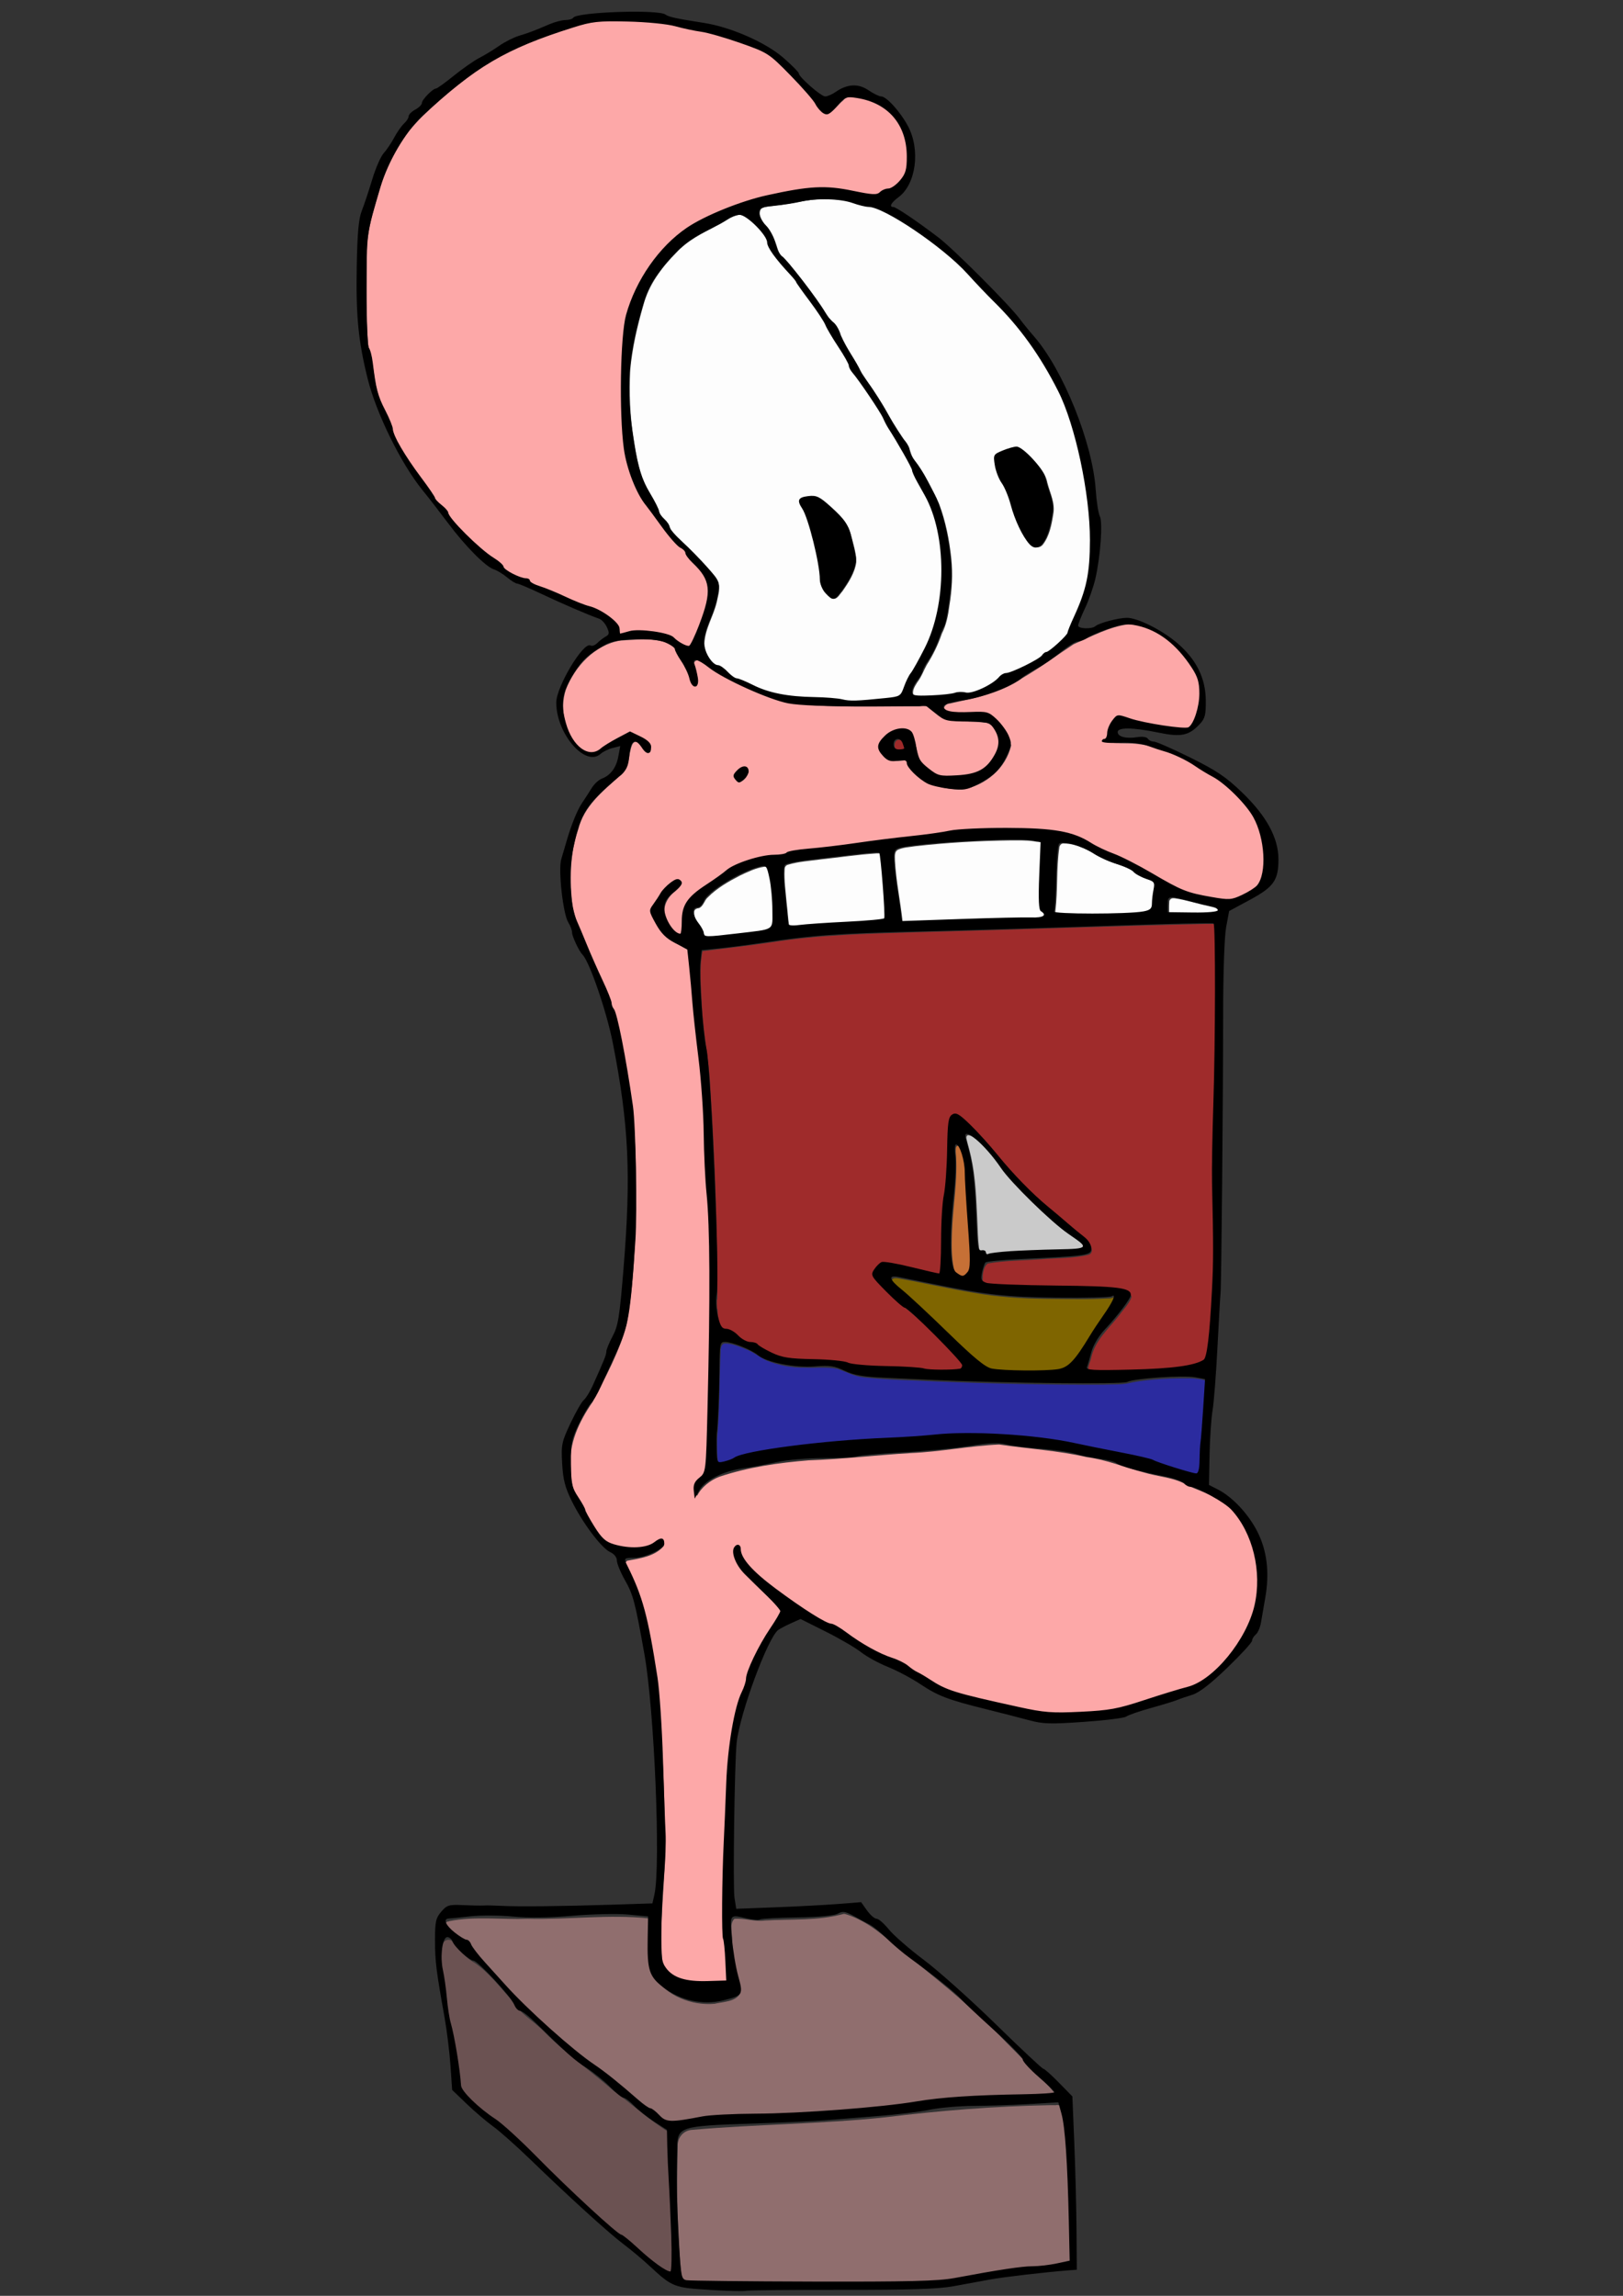 <?xml version="1.0" encoding="UTF-8"?>
<svg width="210mm" height="297mm" version="1.1" viewBox="0 0 210 297" xmlns="http://www.w3.org/2000/svg">
<rect x="0" y="0" width="210" height="297" fill="#333333" stroke="none"/>
<path transform="scale(.265)" d="m354.22 655.87c-2.164-0.1-2.405 2.618-2.376 4.2-0.616 14.12-0.458 28.282-1.71 42.363 0.023 3.982-0.186 8.052 0.595 11.969 0.853 1.418 2.911 0.501 4.183 0.314 3.625-1.05 6.855-3.135 10.618-3.747 14.899-3.277 30.153-4.714 45.33-6.142 16.706-1.38 33.479-1.786 50.171-3.337 13.51-0.845 27.091-0.233 40.564 0.941 16.903 1.522 33.423 5.611 50.064 8.81 5.756 1.115 11.448 2.565 16.892 4.773 5.264 1.701 10.512 3.61 15.949 4.663 2.033 0.17 2.033-2.513 2.269-3.892 0.376-5.489 0.466-10.99 1.092-16.466 0.617-8.639 1.426-17.297 1.625-25.947-2.313-1.212-5.146-1.29-7.728-1.474-9.639-0.098-19.356 0.214-28.856 1.943-4.65 1.348-9.585 0.884-14.375 1.129-27.097 0.091-54.201-0.451-81.274-1.558-11.761-0.626-23.577-0.694-35.285-1.986-4.626-0.409-8.715-2.688-13.042-4.176-5.238-1.031-10.642-0.355-15.944-0.596-6.436 0.128-12.894-1.115-18.841-3.529-3.409-1.642-6.34-4.155-9.938-5.45-3.187-1.281-6.501-2.723-9.983-2.805z" fill="#2c2ca0" fill-opacity=".99"/>
<path transform="scale(.265)" d="m373.18 423.13c-4.16 0.587-8.003 2.498-11.777 4.253-5.624 2.921-11.277 6.099-15.766 10.642-1.762 1.509-2.077 4.267-4.274 5.289-1.054 0.066-2.434 0.605-2.424 1.868-0.21 3.125 1.882 5.638 3.536 8.055 0.951 1.231 1.151 2.84 1.884 4.178 1.002 1.049 2.701 0.341 3.967 0.499 8.121-0.594 16.219-1.566 24.274-2.752 2.005-0.306 4.731-0.947 5.167-3.291 0.414-4.261 0.159-8.568-8e-3 -12.839-0.341-4.857-0.879-9.782-2.474-14.406-0.328-0.889-1.104-1.603-2.105-1.495z" fill="#fff" fill-opacity=".99"/>
<path transform="scale(.265)" d="m428.08 416.61c-9.158 0.55-18.24 1.962-27.358 2.941-5.321 0.733-10.761 1.034-15.928 2.581-1.069 0.237-1.715 1.189-1.688 2.264-0.331 5.511 0.552 11.011 1.005 16.493 0.454 3.647 0.605 7.347 1.202 10.968 0.577 1.208 2.272 0.736 3.339 0.866 6.136-0.496 12.275-1.021 18.428-1.344 8.147-0.537 16.343-0.699 24.439-1.821 1.215 0.032 1.597-0.804 1.285-1.913-0.35-9.834-1.06-19.665-2.256-29.433-0.175-0.573 0.107-1.806-0.866-1.589-0.534-0.018-1.069-0.023-1.603-0.014z" fill="#fff" fill-opacity=".99"/>
<path transform="scale(.265)" d="m493.51 410.28c-15.598 0.182-31.2 1.061-46.7 2.837-2.82 0.476-5.821 0.529-8.444 1.756-1.878 1.057-1.326 3.565-1.379 5.345 0.541 9.883 2.596 19.593 3.692 29.416-0.146 0.82 0.574 1.147 1.267 1.008 21.333-0.798 42.67-1.554 64.017-1.865 1.556-0.195 3.728 0.313 4.719-1.248 0.439-1.599-1.903-1.997-1.997-3.483-0.542-4.279-0.184-8.622-0.204-12.924 0.116-6.519 0.419-13.033 0.704-19.546-1.237-0.658-2.902-0.545-4.307-0.882-3.755-0.586-7.582-0.359-11.367-0.413z" fill="#fff" fill-opacity=".99"/>
<path transform="scale(.265)" d="m519.51 411.78c-1.303-0.2-2.245 0.921-2.298 2.139-1.477 10.165-0.663 20.516-1.881 30.693-0.155 0.653-0.297 1.733 0.702 1.671 6.778 0.734 13.621 0.558 20.43 0.633 7.306-0.103 14.65 3e-3 21.914-0.878 1.596-0.406 3.69-0.418 4.719-1.897 0.827-2.145 0.487-4.536 0.954-6.765 0.092-1.962 1.074-4.097 0.226-6.002-1.319-1.699-3.747-1.789-5.545-2.749-2.237-0.834-3.986-2.471-5.951-3.751-4.741-2.569-10.154-3.554-14.883-6.166-5.707-3.2-11.629-6.839-18.387-6.927z" fill="#fff" fill-opacity=".99"/>
<path transform="scale(.265)" d="m572.88 438.51c-1.074-0.076-2.028 0.755-1.959 1.863-0.148 1.891-0.053 3.79-0.081 5.685 1.159 0.473 2.669 0.165 3.973 0.292 6.381-0.037 12.787 0.221 19.15-0.349 0.667-0.095 2.225-0.272 1.826-1.302-1.274-1.787-3.771-1.779-5.691-2.372-5.544-1.153-10.944-3.006-16.557-3.803-0.22-0.015-0.44-0.024-0.66-0.015z" fill="#fff" fill-opacity=".99"/>
<path transform="scale(.265)" d="m401.44 97.18c-7.716 0.166-15.167 2.42-22.821 3.132-2.28 0.504-4.955 0.213-6.938 1.593-1.739 2.325 0.067 5.327 1.517 7.323 3.219 3.413 5.164 7.745 6.473 12.205 1.019 3.752 4.614 5.773 6.744 8.81 6.541 7.88 12.629 16.128 18.16 24.737 2.278 2.634 5.127 5.025 5.961 8.58 2.818 6.571 7.111 12.377 10.349 18.735 4.239 6.559 8.899 12.854 12.631 19.734 3.073 5.564 6.697 10.811 10.187 16.096 0.917 2.15 1.208 4.567 2.734 6.445 4.953 6.565 8.694 13.98 12.074 21.452 3.253 8.538 5.044 17.603 5.979 26.666 0.789 7.669 0.349 15.393-0.924 22.989-0.59 4.667-1.5 9.351-3.656 13.564-1.849 5.387-4.311 10.526-7.397 15.312-1.572 2.805-2.582 5.904-4.595 8.463-1.175 1.897-2.916 4.397-1.723 6.665 1.567 1.237 3.815 0.394 5.649 0.635 5.701-0.04 11.46-0.359 17.03-1.51 2.829-0.048 5.82 0.596 8.513-0.724 4.693-1.477 8.883-4.22 12.405-7.602 2.01-1.405 4.636-1.46 6.793-2.609 4.586-2.025 9.404-3.929 13.276-7.181 1.355-1.788 3.854-2.185 5.387-3.83 2.402-2.06 4.79-4.252 6.817-6.643 3.564-9.4 8.503-18.401 10.062-28.451 1.346-8.046 0.953-16.261 0.921-24.386-0.398-11.791-2.517-23.461-4.994-34.972-3.004-13.37-7.132-26.633-14.084-38.522-7.269-13.078-16.23-25.221-26.834-35.793-9.15-9.093-17.363-19.209-27.72-27.013-9.056-6.937-18.435-13.642-28.793-18.506-4.437-1.985-9.387-1.963-13.904-3.699-4.942-1.521-10.148-1.718-15.281-1.694zm95.442 121.72c2.905 0.231 4.656 3.066 6.709 4.786 3.343 3.473 6.942 7.199 7.836 12.117 1.29 4.968 3.883 9.921 2.864 15.152-0.809 5.125-1.819 10.577-5.023 14.815-1.109 1.548-3.462 2.01-4.876 0.617-3.908-3.996-6.038-9.378-8.057-14.509-1.931-5.74-3.53-11.671-6.72-16.873-1.819-3.598-3.351-7.615-3.038-11.711 1.274-2.047 3.932-2.511 5.978-3.436 1.4-0.46 2.841-0.922 4.327-0.958z" fill="#fff" fill-opacity=".99"/>
<path transform="scale(.265)" d="m361.03 104.85c-4.103 0.552-7.285 3.584-10.958 5.246-7.018 3.7-14.368 7.243-19.801 13.206-7.17 7.178-13.469 15.637-16.109 25.581-3.028 10.41-5.466 21.059-6.474 31.868-0.485 10.99-0.18 22.044 1.628 32.912 1.474 9.485 3.024 19.297 8.203 27.586 1.803 3.152 3.661 6.385 4.766 9.82 1.482 2.644 4.327 4.367 5.146 7.381 2.861 4.381 7.22 7.511 10.728 11.344 4.258 4.497 8.81 8.818 12.281 13.957 1.57 3.142 0.172 6.739-0.41 9.959-1.56 6.948-5.795 13.207-6.097 20.435 0.142 4.086 2.25 8.084 5.353 10.704 1.492 0.852 3.32 1.073 4.561 2.397 2.404 1.842 4.447 4.674 7.628 5.117 6.313 2.531 12.354 6.019 19.177 7.105 10.199 2.019 20.693 1.305 30.942 2.777 6.233 1.344 12.649 0.046 18.921-0.349 3.247-0.516 6.842-0.25 9.773-1.93 1.834-2.049 2.232-4.991 3.611-7.337 2.738-5.178 6.099-10.02 8.491-15.389 7.444-15.286 9.428-32.819 7.654-49.6-1.062-9.648-3.724-19.196-8.652-27.61-2.304-4.063-4.439-8.229-6.07-12.614-4.471-8.649-9.935-16.744-14.471-25.348-4.332-7.316-9.218-14.29-14.345-21.063-1.25-1.919-1.528-4.276-2.936-6.128-3.577-6.061-7.519-11.899-10.755-18.154-4.287-7.073-9.588-13.463-14.134-20.359-4.551-5.634-10.353-10.563-13.127-17.412-0.435-3.503-3.253-6.084-5.501-8.588-2.561-2.312-5.305-5.489-9.024-5.514zm35.95 137.98c4.265 0.165 7.23 3.814 10.257 6.383 3.463 3.206 6.99 6.779 8.148 11.501 1.148 4.486 2.704 9.052 2.712 13.676-0.716 5.349-3.841 10.08-6.884 14.42-1.198 1.238-2.127 3.392-4.019 3.554-3.405-1.727-5.648-5.495-5.885-9.273-0.979-10.068-3.346-19.982-6.553-29.561-0.915-2.97-2.782-5.577-3.651-8.539 0.419-1.714 2.719-1.704 4.125-2.036 0.58-0.082 1.155-0.133 1.75-0.126z" fill="#fff" fill-opacity=".99"/>
<path transform="scale(.265)" d="m588.58 451.05c-47.412 1.027-94.802 2.897-142.21 4.1-23.237 0.669-46.559 1.189-69.564 4.851-11.246 1.642-22.537 2.95-33.816 4.332-1.679 8.751-0.686 17.888-0.294 26.778 0.618 13.385 3.571 26.507 4.096 39.893 2.266 34.55 3.513 69.161 3.48 103.79 0.206 4.857-0.434 10.494 2.838 14.532 1.961 1.189 4.558 1.112 6.257 2.886 2.449 2.371 5.44 4.14 8.839 4.647 4.478 2.119 8.522 5.265 13.437 6.479 8.098 2.018 16.572 1.215 24.822 2.097 5.915 0.249 11.552 2.393 17.509 2.395 10.552 0.65 21.148 0.763 31.64 2.017 4.769 0.036 9.754 0.744 14.397-0.54 2.059-1.399-0.182-3.744-1.284-4.938-8.048-8.835-16.337-17.559-25.674-25.048-5.596-4.341-10.702-9.378-15.317-14.737-1.815-2.563 1.185-5.073 2.934-6.609 3.376-1.098 7 0.542 10.392 0.98 6.076 1.224 12.109 2.984 18.185 4.015 1.552-1.157 0.478-3.696 0.959-5.319 0.622-12.259 0.199-24.66 2.263-36.768 1.117-11.122 0.822-22.355 2.098-33.454 0.355-1.716 2.186-3.208 3.836-1.993 5.433 3.653 9.526 9.026 14.032 13.733 9.803 11.661 20.179 22.875 31.763 32.8 5.622 5.221 12.032 9.579 17.424 15.015 1.618 1.37 2.429 4.951-0.256 5.61-7.517 1.808-15.434 1.498-23.128 2.147-8.666 0.641-17.446 0.583-26.014 2.083-2.256 1.925-2.44 5.426-2.434 8.212 0.295 3.027 4.226 2.62 6.407 2.964 19.903 1.218 39.913 0.47 59.778 2.115 2.203 0.424 5.638 0.438 6.549 2.94-1.113 3.416-3.939 6.059-5.982 8.964-5.042 6.457-11.757 12.198-13.682 20.521-0.353 2.239-1.951 4.57-1.406 6.849 2.204 1.172 5.048 0.329 7.466 0.656 14.698-0.12 29.592 0.295 44.063-2.679 2.541-0.844 6.426-1.231 6.932-4.482 2.127-9.161 2.214-18.654 2.965-27.995 1.498-34.045-0.281-68.141 1.056-102.19 0.396-24.95 0.895-49.915 0.352-74.865-0.374-2.142 0.313-4.787-0.889-6.68-1.569-0.254-3.231-0.047-4.819-0.1z" fill="#a02c2c" fill-opacity=".99"/>
<path transform="scale(.265)" d="m350.18 634.35c-0.13 0.066-0.116 0.223-0.124 0.346-0.076 1.393-0.027 2.791 0.086 4.181-8e-3 0.138 0.134 0.272 0.271 0.215 0.121-0.034 0.15-0.173 0.139-0.283-9e-3 -1.251-0.028-2.502-0.063-3.752-0.013-0.195-4e-3 -0.387-0.024-0.578-0.033-0.12-0.171-0.181-0.284-0.129z" fill="#a02c2c" fill-opacity=".99"/>
<path transform="scale(.265)" d="m472.71 554.17c-0.826 0.087-1.007 1.11-0.809 1.776 0.673 2.904 1.579 5.752 2.19 8.672 2.293 10.171 2.602 20.637 3.095 31.021 0.229 4.456 0.254 8.934 0.8 13.367 0.163 0.942 0.36 2.209 1.391 2.566 0.786 0.134 1.861-0.259 2.395 0.521 0.183 0.498 0.167 1.362 0.88 1.387 0.929-0.106 1.818-0.503 2.755-0.58 7.562-1.081 15.216-1.199 22.841-1.509 5.913-0.244 11.838-0.23 17.745-0.597 1.202-0.155 2.567-0.154 3.565-0.928 0.603-0.511 0.135-1.319-0.274-1.787-1.645-1.743-3.742-2.971-5.666-4.375-5.588-3.76-10.529-8.384-15.438-12.979-5.513-5.3-10.983-10.662-15.935-16.495-2.689-3.266-4.915-6.888-7.701-10.079-2.785-3.241-5.699-6.452-9.219-8.913-0.792-0.499-1.648-1.049-2.615-1.069z" fill="#ccc" fill-opacity=".99"/>
<path transform="scale(.265)" d="m467.55 559.31c-1.146 0.398-0.861 2.013-0.903 2.97 1.21 13.232-1.436 26.373-1.848 39.579-0.156 5.74-0.278 11.569 0.883 17.221 0.339 2.012 1.708 3.681 3.543 4.538 1.033 0.752 2.457 0.511 3.238-0.482 1.108-1.01 1.99-2.355 1.854-3.92 0.328-13.226-1.343-26.398-1.961-39.59-0.46-6.41 0.022-13.304-3.311-19.079-0.356-0.509-0.792-1.234-1.496-1.235z" fill="#c87137" fill-opacity=".99"/>
<path transform="scale(.265)" d="m437.31 623.96c-0.78-0.081-1.988 0.319-1.685 1.322 0.746 1.845 2.538 3.054 3.897 4.439 13.083 11.067 24.795 23.632 37.678 34.92 2.789 2.352 5.865 4.844 9.666 5.083 7.715 0.807 15.494 0.536 23.238 0.516 3.724-0.189 7.741 0.05 11.116-1.796 5.309-3.593 8.364-9.46 11.766-14.705 3.63-6.014 7.998-11.569 11.374-17.735 0.321-0.778 1.095-2.109 0.242-2.76-1.047 0.052-2.048 0.684-3.126 0.598-10.001 0.588-20.044 0.276-30.062 0.222-12.237-0.096-24.478-0.886-36.523-3.053-12.154-2.011-24.162-4.823-36.299-6.938-0.425-0.054-0.851-0.121-1.281-0.111z" fill="#806600" fill-opacity=".99"/>
<path transform="scale(.265)" d="m218.68 946.95c-3.813 0.525-2.745 5.909-3.207 8.627 0.545 11.612 2.734 23.102 4.619 34.566 2.449 10.18 3.364 20.649 5.394 30.879 5.572 9.431 16.111 14.399 23.619 22.097 20.197 18.072 38.419 38.417 60.118 54.751 5.898 4.603 11.331 10.449 18.285 13.336 2.139-2.17 0.547-6.318 1.069-9.109-0.407-20.392-0.864-40.844-1.897-61.181-9.75-5.95-18.117-13.82-27.365-20.452-11.035-9.648-23.208-18.026-33.53-28.533-5.325-5.501-12.429-9.192-16.367-15.957-5.512-6.188-10.807-13.091-17.655-17.756-4.638-2.566-8.094-6.905-11.301-10.891-0.543-0.286-1.169-0.409-1.78-0.375z" fill="#6c5353" fill-opacity=".99"/>
<path transform="scale(.265)" d="m411.95 934.31c-12.445 3.48-25.663 2.451-38.483 3.228-5.034 0.676-9.999-1.214-14.923-0.809-2.55 2.58-0.937 7.151-1.127 10.447 0.367 8.748 2.998 17.245 4.079 25.827-2.285 4.305-8.421 4.165-12.605 5.196-11.226 0.994-23.777-3.921-29.8-13.739-3.101-8.879-1.036-18.799-1.965-27.908-19.749-2.141-39.655 0.652-59.47 0.157-12.745 0.454-25.78-1.367-38.354 1.155-3.803 1.597 0.549 5.794 2.32 7.193 5.869 3.512 10.282 8.701 14.42 14.059 17.96 19.578 36.67 38.712 58.409 54.145 8.031 5.631 14.969 12.89 23.251 18.064 3.968 3.129 8.183 7.71 13.86 6.037 31.425-5.013 63.46-2.953 95.035-6.683 24.53-3.001 49.094-6.277 73.865-5.983 5.036-0.571 10.818 0.238 15.434-1.789-8.531-10.452-18.738-19.657-28.058-29.48-15.53-15.596-32.765-29.298-50.003-42.912-7.484-6.701-15.686-13.453-25.5-16.211z" fill="#916f6f" fill-opacity=".99"/>
<path transform="scale(.265)" d="m512.63 1027.7c-26.906 0.491-53.744 2.631-80.442 5.928-31.237 3.271-62.699 3.375-93.969 6.087-4.516 0.117-7.659 3.924-7.286 8.373-0.642 21.398-0.359 42.93 1.933 64.224 1.135 4.964 8.031 2.593 11.507 3.278 39.484 0.135 79.005 0.163 118.47-0.234 17.979-3.725 36.162-6.112 54.387-8.157 2.327-0.756 7.588-0.063 6.373-4.092-0.7-22.288-0.376-44.736-3.472-66.859-1.139-2.793 0.084-9.57-4.792-8.54-0.902-0.016-1.805-0.013-2.707-0.01z" fill="#916f6f" fill-opacity=".99"/>
<path transform="scale(.265)" d="m218.65 938c-0.098 0.015-0.185 0.066-0.273 0.109-0.271 0.143-0.495 0.383-0.595 0.676-0.03 0.091-0.057 0.186-0.063 0.282-7e-3 0.12 0.116 0.223 0.233 0.198 0.081-0.011 0.139-0.079 0.168-0.151 0.082-0.178 0.196-0.341 0.337-0.478 0.1-0.104 0.216-0.191 0.332-0.276 0.089-0.068 0.105-0.213 0.025-0.294-0.04-0.046-0.103-0.069-0.164-0.065z" fill="#916f6f" fill-opacity=".99"/>
<path transform="scale(.265)" d="m550.95 304.76c-9.534 1.277-18.068 5.99-26.751 9.742-8.324 5.466-16.308 11.45-24.938 16.458-10.395 7.383-23.205 9.754-35.38 12.479-2.242-0.097-4.485 2.943-1.714 4.046 7.176 2.591 15.394-0.298 22.376 2.598 4.342 3.403 8.133 8.318 9.168 13.801-2.463 11.064-12.574 19.674-23.572 21.405-8.883 0.198-18.884-1.909-24.33-9.536-1.549-1.635-1.738-5.2-4.825-4.471-3.299 0.387-7.231 0.537-9.05-2.903-2.697-2.092-1.67-5.717 0.743-7.524 2.873-3.103 9.535-6.384 12.707-2.043 2.917 5.441 1.838 13.056 7.67 16.824 6.178 6.066 15.527 4.104 23.116 2.646 6.978-1.818 12.397-8.939 12.517-16.094-0.53-4.072-2.737-9.738-7.734-9.363-6.425-0.957-13.132-0.272-19.405-1.891-4.101-2.291-7.117-7.494-12.417-6.093-21.038-0.099-42.254 0.887-63.162-1.579-15.794-3.863-30.281-11.745-43.951-20.332-1.657-1.38-3.86-0.02-2.885 2.056 0.568 3.083 2.489 7.151 0.903 10.004-3.203-3.088-4.023-8.18-6.469-11.896-1.772-4.087-4.042-8.484-8.778-9.62-7.028-2.248-14.689-1.083-21.94-0.76-12.4 2.102-22.188 12.586-26.568 23.973-3.191 9.63-0.376 21.009 6.289 28.522 3.59 4.063 9.765 3.257 13.552-0.054 3.831-2.467 7.82-4.673 11.814-6.862 3.289 2.003 9.137 3.183 9.796 7.698-4e-3 2.382-2.096 1.377-2.772-0.015-1.227-1.685-4.314-5.848-6.196-2.642-2.309 5.223-0.963 12.148-6.405 15.714-8.175 7.231-17.311 14.707-20.032 25.838-4.196 12.103-4.192 25.177-2.798 37.764 3.189 13.701 10.455 26.036 15.385 39.135 3.88 8.6 7.116 17.387 8.476 26.761 4.638 21.444 7.067 43.289 7.062 65.235 0.029 24.294-0.177 48.817-4.51 72.777-3.515 13.405-10.308 25.701-16.652 37.937-6.483 9.42-11.852 20.459-10.59 32.219-0.118 6.277 1.156 12.532 4.786 17.766 3.682 6.803 6.974 14.408 12.885 19.561 7.756 3.254 17.454 4.695 24.895-0.156 1.016-0.965 3.969-0.869 2.668 1.039-4.449 5.003-11.533 5.832-17.708 6.994-2.384 1.899 1.13 5.083 1.62 7.19 8.909 19.37 11.777 40.874 14.147 61.889 1.598 24.825 2.744 49.726 2.765 74.61-0.521 17.584-2.939 35.262-1.269 52.834 1.904 8.268 11.56 10.778 18.97 10.516 4.435 0.057 9.103 0.381 13.386-0.056-0.395-13.137-2.795-26.117-2.053-39.297 0.674-27.947 0.888-56.036 4.655-83.769 1.247-10.165 5.612-19.542 8.317-29.306 3.83-10.261 10.642-19.036 15.255-28.862-6.19-9.36-16.774-15.5-21.977-25.595-0.579-1.402-1.259-5.336 0.884-5.277 1.704 2.86 2.317 6.473 5.023 8.809 9.904 10.412 22.089 18.423 34.275 25.903 9.072 4.215 17.288 9.905 25.806 15.078 7.388 3.928 15.65 6.132 22.293 11.43 9.505 6.338 20.119 10.8 31.342 12.975 9.678 2.066 19.278 5.144 29.083 6.241 16.445-0.14 33.411 1.094 49.125-4.808 9.89-3.689 20.643-5.253 29.962-10.333 16.337-11.735 28.95-31.118 27.286-51.877-0.647-15.326-7.513-31.8-21.876-38.954-4.152-2.545-8.971-4.112-13.251-6.041-6.39-4.053-14.513-4.236-21.637-6.443-9.306-2.435-18.216-6.253-27.842-7.452-14.034-3.24-28.457-4.035-42.664-6.135-14.363 0.64-28.568 3.54-42.96 4.15-16.725 0.982-33.35 2.995-50.11 3.565-14.703 1.189-29.532 3.317-43.549 8.016-4.439 1.724-8.778 5.068-10.815 9.26-2.356-2.044 0.88-5.534 2.316-7.235 4.309-5.926 2.519-13.912 3.4-20.746 0.945-36.595 1.756-73.241 0.525-109.84-1.905-31.023-2.486-62.169-6.497-93.034-1.288-11.694-2.225-23.585-3.564-35.183-6.725-3.598-13.757-7.894-16.658-15.388-3.234-3.416 0.338-6.399 2.185-9.457 2.7-3.162 5.23-7.909 9.546-8.817 2.451 0.999-1.041 3.681-1.951 4.624-4.456 3.218-7.106 9.324-4.006 14.391 1.62 2.689 3.345 7.177 6.939 7.354 2.396-2.755 0.56-7.228 1.783-10.524 1.759-8.514 10.722-12.208 16.816-17.215 8.845-7.481 20.444-10.015 31.641-11.25 14.661-3.553 29.942-3.852 44.837-6.297 14.104-1.442 28.114-3.902 42.184-5.349 15.898-0.277 31.924-0.986 47.746 0.645 11.086 1.852 20.372 8.952 30.756 12.922 15.248 7.321 29.445 18.186 46.814 19.809 7.272 1.94 14.441-2.014 19.857-6.51 4.23-5.42 2.894-13.039 2.746-19.444-1.775-16.427-15.036-28.799-28.554-36.757-10.463-6.646-22.052-12.489-34.532-13.771-4.956-0.53-10.285 0.197-15.037-1.184 3.195-1.398 1.961-5.921 4.169-8.264 1.006-1.975 2.981-4.275 5.418-2.837 10.305 2.856 21.035 5.63 31.8 5.005 3.821-1.662 4.116-6.888 5.162-10.452 1.572-7.026 0.941-14.789-3.85-20.501-7.313-10.395-18.158-19.712-31.455-20.124zm-186.6 70.581c2.448 1.907-0.893 5.997-3.147 6.419-2.151-0.806-2.206-3.513-0.082-4.484 0.933-0.691 1.972-1.829 3.229-1.935z" fill="#faa" fill-opacity=".99"/>
<path transform="scale(.265)" d="m299.4 10.206c-6.931-0.233-13.832 0.923-20.348 3.279-17.557 5.538-34.967 12.479-49.788 23.624-10.614 8.03-21.026 16.577-29.554 26.855-7.644 9.994-12.747 21.705-15.913 33.835-2.567 8.554-4.874 17.324-4.669 26.33-0.227 14.755-0.58 29.56 0.621 44.28 1.437 4.992 2.375 10.101 3.017 15.269 0.749 6.968 3.325 13.525 6.446 19.743 2.33 4.675 3.065 9.978 5.916 14.418 5.376 9.572 12.397 18.077 18.329 27.276 2.1 2.294 4.882 4.073 6.098 7.081 4.941 6.861 11.237 12.682 17.78 17.995 3.261 2.595 7.024 4.671 9.527 8.082 3.102 2.744 7.072 4.365 11.075 5.131 1.273 1.236 2.625 2.479 4.412 3.002 9.489 3.455 18.545 8.026 28.097 11.288 4.373 1.927 8.801 4.452 11.606 8.418 0.963 1.042-0.132 3.297 1.362 3.814 3.365-0.452 6.624-1.678 10.06-1.2 4.945 0.338 10.19 0.431 14.718 2.673 2.718 1.634 5.167 4.549 8.523 4.621 2.222-1.216 2.654-4.195 3.858-6.245 2.721-6.859 5.84-13.917 5.869-21.421-0.046-6.495-5.336-10.94-9.164-15.522-1.54-1.911-2.396-4.374-4.686-5.615-5.266-4.426-8.777-10.541-13.044-15.9-4.086-5.412-8.132-10.967-10.217-17.495-3.779-9.391-4.705-19.521-5.048-29.552-0.469-15.67-0.499-31.468 1.692-47.014 2.479-12.97 9.462-24.798 18.055-34.695 6.367-7.407 14.473-13.107 23.418-16.968 15.524-7.202 32.283-11.671 49.289-13.426 9.831-1.029 19.473 1.646 29.147 2.943 2.069 0.4 4.117-0.16 5.721-1.5 2.423-1.227 5.473-1.306 7.292-3.606 2.571-2.483 5.009-5.675 4.595-9.467 0.024-5.55 0.487-11.37-2.017-16.522-3.526-8.928-12.345-14.931-21.679-16.284-2.692-0.319-6.089-1.253-8.064 1.262-2.501 1.988-4.272 4.956-7.138 6.424-2.835-0.092-4.312-3.192-5.796-5.19-6.441-8.237-13.688-15.891-21.603-22.725-5.793-3.976-12.702-5.929-19.263-8.256-9.499-3.298-19.46-4.743-29.208-7.058-9.652-1.82-19.531-2.004-29.324-1.982z" fill="#faa" fill-opacity=".99"/>
<path transform="scale(.265)" d="m438.84 361.16c-1.075-0.018-1.864 1.017-1.998 2.01-0.18 1.096-6e-3 2.469 1.036 3.089 0.89 0.534 1.984 0.384 2.972 0.341 0.492-0.094 1.102-0.104 1.457-0.503 0.163-0.518-0.145-1.053-0.258-1.554-0.39-1.194-0.826-2.581-2.041-3.176-0.351-0.228-0.767-0.213-1.167-0.206z" fill="#9f2b2b" fill-opacity=".992"/>
<path d="m91.842 296.23c-4.618-0.272-4.864-0.369-7.762-3.059-0.938-0.87-2.473-2.157-3.41-2.858-1.859-1.391-7.01-6.072-12.107-11.003-1.782-1.724-3.923-3.625-4.758-4.225s-2.37-1.908-3.41-2.906l-1.892-1.815-0.217-3.158c-0.12-1.737-0.464-4.537-0.766-6.224-1.085-6.065-1.234-7.273-1.234-9.985 0-2.407 0.102-2.87 0.811-3.694 0.738-0.857 0.991-0.933 2.813-0.846 1.101 0.052 2.31 0.075 2.685 0.05 0.375-0.025 1.373-5e-3 2.217 0.043 2.088 0.119 7.956 0.059 14.32-0.146l5.282-0.171 0.26-1.142c0.838-3.677-0.005-23.908-1.296-31.121-1.221-6.821-1.441-7.65-2.538-9.592-0.562-0.995-1.022-2.122-1.022-2.503 0-0.413-0.352-0.854-0.871-1.09-1.12-0.51-3.569-3.767-4.97-6.61-0.864-1.754-1.125-2.772-1.24-4.839-0.136-2.446-0.065-2.789 1.079-5.215 0.674-1.428 1.448-2.782 1.721-3.008 0.273-0.226 0.785-1.051 1.138-1.832 1.491-3.3 1.78-4.022 1.78-4.447 0-0.247 0.368-1.14 0.818-1.985 0.713-1.34 0.893-2.466 1.411-8.823 0.986-12.108 0.679-18.545-1.388-29.089-0.79-4.032-3.013-10.519-3.91-11.412-0.445-0.444-1.365-2.38-1.365-2.875 0-0.306-0.218-0.895-0.484-1.31-0.684-1.067-1.328-6.838-0.915-8.195 0.18-0.592 0.481-1.613 0.669-2.268 0.615-2.152 1.413-4.116 2.051-5.046 0.345-0.503 0.888-1.344 1.206-1.867 0.318-0.524 0.916-1.081 1.328-1.238 1.135-0.434 1.859-1.412 2.132-2.883l0.246-1.326-0.985 0.246c-0.542 0.135-1.243 0.478-1.559 0.762-1.96 1.764-5.735-2.604-5.735-6.637 0-2.049 3.54-7.94 4.438-7.386 0.188 0.116 0.579-0.025 0.868-0.314 0.289-0.289 0.78-0.667 1.09-0.841 0.476-0.266 0.5-0.456 0.157-1.209-0.224-0.492-0.678-0.986-1.008-1.099-1.307-0.448-4.835-1.966-7.485-3.222-1.536-0.728-2.944-1.323-3.128-1.323s-0.769-0.362-1.299-0.805c-0.53-0.443-1.3-0.91-1.71-1.038-1.048-0.328-3.694-2.996-5.904-5.953-1.032-1.381-2.527-3.31-3.323-4.287-2.766-3.396-5.976-9.91-7.091-14.39-1.224-4.916-1.536-8.123-1.421-14.576 0.077-4.281 0.245-6.147 0.644-7.154 0.297-0.749 0.903-2.569 1.347-4.043 0.444-1.474 1.114-3.014 1.489-3.423 0.375-0.408 0.989-1.32 1.364-2.025 0.375-0.706 0.951-1.527 1.279-1.825s0.597-0.723 0.597-0.943 0.384-0.606 0.853-0.856c0.469-0.251 0.853-0.633 0.853-0.85 0-0.425 1.416-1.875 1.831-1.875 0.139 0 1.184-0.752 2.322-1.672 1.138-0.92 2.623-1.954 3.299-2.3 0.677-0.345 1.821-1.041 2.543-1.547 0.722-0.506 1.876-1.091 2.564-1.301 1.387-0.423 2.008-0.658 3.906-1.48 0.71-0.307 1.66-0.558 2.111-0.558 0.451 0 0.905-0.135 1.007-0.301 0.459-0.742 11.065-1.102 11.947-0.406 0.379 0.299 1.421 0.525 4.959 1.074 3.489 0.542 8.035 2.542 10.316 4.54 1.079 0.944 1.961 1.837 1.961 1.983 0 0.472 2.878 2.99 3.418 2.99 0.288 0 0.88-0.25 1.316-0.555 1.522-1.065 2.948-1.151 4.266-0.257 0.657 0.446 1.403 0.811 1.658 0.811 0.69 0 2.491 1.994 3.478 3.85 1.629 3.064 1.034 7.516-1.229 9.187-0.962 0.711-1.255 1.27-0.664 1.27 0.349 0 3.131 1.882 5.86 3.965 1.938 1.479 9.133 8.684 10.471 10.486 0.429 0.577 1.262 1.601 1.852 2.274 3.768 4.303 7.587 13.775 7.994 19.829 0.104 1.536 0.343 3.085 0.533 3.441 0.406 0.761 0.086 5.231-0.579 8.102-0.247 1.065-0.848 2.78-1.337 3.811-0.488 1.032-0.888 2.038-0.888 2.237 0 0.427 1.765 0.489 2.234 0.079 0.476-0.416 2.985-1.079 4.082-1.079 1.376 0 4.502 1.563 6.473 3.236 2.468 2.095 3.691 4.519 3.725 7.382 0.023 1.937-0.092 2.397-0.774 3.124-1.42 1.51-2.408 1.715-5.348 1.107-3.307-0.683-5.276-0.709-5.276-0.07 0 0.604 1.104 0.891 2.539 0.658 0.652-0.106 1.224-0.023 1.359 0.196 0.129 0.208 0.479 0.378 0.779 0.378 0.3 0 2.418 0.927 4.706 2.06 3.408 1.687 4.623 2.504 6.71 4.514 3.163 3.044 4.709 5.886 4.709 8.657 0 2.717-0.605 3.574-3.696 5.242l-2.682 1.447-0.387 2.071c-0.227 1.214-0.389 5.877-0.391 11.268-5e-3 11.23-0.229 35.173-0.336 36.11-0.043 0.375-0.222 3.517-0.399 6.984-0.176 3.466-0.461 7.145-0.634 8.176-0.172 1.03-0.348 3.619-0.39 5.752l-0.076 3.879 1.186 0.608c1.859 0.953 3.937 3.178 5.081 5.441 1.246 2.465 1.584 5.272 1.026 8.507-0.21 1.218-0.468 2.707-0.572 3.309-0.104 0.602-0.404 1.273-0.665 1.49-0.262 0.217-0.476 0.577-0.476 0.8 0 0.223-1.444 1.798-3.209 3.499-2.165 2.087-3.635 3.223-4.519 3.494-0.72 0.221-1.617 0.528-1.992 0.683-0.375 0.155-1.91 0.624-3.41 1.042-1.5 0.418-2.917 0.91-3.148 1.093-0.231 0.183-2.686 0.492-5.457 0.687-4.345 0.305-5.318 0.277-7.083-0.202-1.125-0.305-3.658-0.955-5.627-1.445-4.957-1.233-6.193-1.706-8.517-3.256-1.112-0.742-2.988-1.736-4.17-2.21-1.181-0.474-2.737-1.327-3.458-1.897-0.72-0.57-2.779-1.77-4.574-2.667l-3.264-1.631-1.224 0.551c-0.673 0.303-1.418 0.693-1.655 0.866-1.339 0.976-4.942 10.709-5.379 14.53-0.274 2.394-0.504 18.751-0.284 20.128l0.227 1.417 5.151-0.198c2.833-0.109 6.468-0.302 8.078-0.429l2.928-0.231 0.762 1.069c0.419 0.588 0.973 1.069 1.231 1.069 0.258 0 0.976 0.626 1.597 1.391 0.62 0.765 2.662 2.541 4.538 3.948s6.062 5.149 9.303 8.318c3.241 3.169 6.008 5.761 6.15 5.761 0.142 0 1.044 0.805 2.006 1.788l1.748 1.788 0.246 5.962c0.136 3.279 0.265 8.323 0.287 11.209l0.041 5.247-1.023 0.077c-2.938 0.221-8.432 0.86-10.231 1.19-1.125 0.206-3.234 0.595-4.686 0.863-1.98 0.366-5.608 0.485-14.508 0.474-6.527-8e-3 -12.092 0.045-12.365 0.119-0.274 0.073-2.376 0.023-4.671-0.112zm31.585-1.517c5.759-1.078 8.808-1.539 10.171-1.538 0.788 3.6e-4 2.192-0.162 3.12-0.361l1.688-0.362-0.114-5.174c-0.167-7.536-0.48-12.126-0.944-13.817l-0.408-1.489-3.751 0.221c-2.063 0.122-5.286 0.228-7.162 0.237-1.876 9e-3 -4.447 0.232-5.714 0.496-1.267 0.264-4.259 0.631-6.65 0.813-2.391 0.183-5.421 0.426-6.734 0.539-1.313 0.114-5.78 0.317-9.926 0.452-8.947 0.291-9.332 0.416-9.388 3.04-0.097 4.595-0.058 6.841 0.205 11.724 0.271 5.046 0.328 5.356 1.002 5.485 0.393 0.075 7.755 0.155 16.36 0.177 12.252 0.032 16.209-0.065 18.245-0.446zm-36.577-5.54c-0.091-2.576-0.234-5.757-0.319-7.069-0.084-1.312-0.171-3.327-0.194-4.478l-0.041-2.094-1.628-1.044c-0.895-0.574-2.075-1.51-2.622-2.079-0.546-0.57-1.164-1.036-1.372-1.036-0.208 0-0.985-0.621-1.727-1.381-0.741-0.759-2.113-1.871-3.048-2.47-1.573-1.008-2.489-1.819-6.656-5.899-0.844-0.826-1.73-1.5-1.969-1.498-0.239 2e-3 -0.576-0.367-0.749-0.821-0.373-0.98-4.697-5.641-5.252-5.66-0.547-0.02-2.447-1.745-2.705-2.456-0.119-0.328-0.431-0.596-0.692-0.596-0.636 0-0.965 2.499-0.563 4.285 0.171 0.761 0.399 2.369 0.506 3.574 0.107 1.205 0.33 2.65 0.495 3.212 0.488 1.664 1.216 6.08 1.342 8.13 0.045 0.744 2.29 2.931 4.456 4.341 0.835 0.544 3.214 2.715 5.286 4.826 4.16 4.237 10.549 10.126 10.989 10.129 0.155 1e-3 1.125 0.787 2.157 1.747 1.841 1.712 3.654 3.017 4.196 3.019 0.151 6.8e-4 0.2-2.107 0.109-4.683zm4.051-15.386c0.938-0.181 4.031-0.338 6.873-0.35 5.806-0.023 16.282-0.82 20.819-1.585 3.208-0.541 7.379-0.82 13.829-0.925 2.204-0.036 4.007-0.157 4.007-0.27 0-0.112-0.921-1.004-2.046-1.982-1.125-0.978-2.046-1.985-2.046-2.237s-1.65-1.946-3.666-3.764c-2.016-1.817-3.973-3.658-4.348-4.089-0.693-0.797-3.589-3.118-6.551-5.25-0.898-0.646-2.261-1.799-3.028-2.561s-1.765-1.573-2.217-1.803c-0.452-0.23-1.052-0.548-1.334-0.708-1.822-1.034-2.063-1.092-2.821-0.685-0.459 0.246-2.533 0.434-5.236 0.472-2.462 0.035-4.619 0.153-4.793 0.26-0.174 0.108-0.922 0.056-1.662-0.116-2.305-0.534-2.238-0.618-1.984 2.483 0.126 1.546 0.492 3.767 0.814 4.937 0.677 2.462 0.64 2.521-1.973 3.177-2.553 0.64-5.476 9e-3 -7.662-1.653-1.889-1.437-2.151-2.25-2.071-6.433l0.053-2.784-2.568-0.24c-1.413-0.132-4.662-0.062-7.22 0.156-3.017 0.257-5.73 0.292-7.721 0.1-1.688-0.163-4.144-0.176-5.457-0.03-1.313 0.147-2.579 0.274-2.813 0.284-0.782 0.032-0.439 0.859 0.749 1.806 0.646 0.515 1.342 0.937 1.545 0.937 0.203 0 0.467 0.268 0.585 0.596 0.118 0.328 0.919 1.37 1.78 2.315 0.861 0.945 2.039 2.248 2.619 2.896 2.871 3.206 8.742 8.466 11.565 10.361 1.363 0.915 3.265 2.441 5.642 4.527 0.694 0.609 1.408 1.107 1.587 1.107 0.179 0 0.698 0.398 1.152 0.884 0.889 0.951 1.452 0.968 5.601 0.167zm2.95-20.128c-0.065-1.405-0.196-2.682-0.292-2.837-0.2-0.326-0.15-7.757 0.085-12.493 0.088-1.78 0.234-5.229 0.324-7.665 0.173-4.668 1.058-9.873 1.998-11.756 0.309-0.618 0.561-1.402 0.561-1.742 0-0.917 1.616-4.286 3.117-6.497 0.724-1.067 1.317-2.082 1.317-2.255s-0.781-1.063-1.736-1.978c-0.955-0.914-2.252-2.183-2.882-2.818-1.134-1.144-1.772-2.76-1.354-3.435 0.334-0.539 0.858-0.413 0.858 0.207 0 1.177 1.5 2.876 4.527 5.128 3.557 2.646 6.561 4.536 7.21 4.536 0.241 0 1.102 0.498 1.913 1.107 1.999 1.5 4.313 2.785 5.959 3.311 0.75 0.239 1.671 0.7 2.046 1.024s0.912 0.69 1.194 0.813c0.281 0.124 0.972 0.528 1.535 0.898 2.253 1.483 3.174 1.771 11.595 3.62 3.285 0.721 4.282 0.798 8.014 0.618 3.693-0.178 4.787-0.379 8.185-1.5 2.157-0.712 4.689-1.487 5.627-1.723 3.357-0.843 7.645-6.063 8.671-10.554 0.996-4.361-0.216-9.346-3.007-12.378-0.879-0.955-4.475-2.952-5.316-2.952-0.239 0-0.61-0.21-0.823-0.468-0.214-0.257-1.345-0.654-2.514-0.882-3.226-0.628-5.74-1.32-6.208-1.708-0.231-0.192-1.172-0.439-2.091-0.55-0.919-0.111-2.361-0.405-3.205-0.653-0.844-0.248-2.916-0.549-4.604-0.668-1.688-0.119-3.656-0.371-4.372-0.559-0.965-0.254-2.203-0.2-4.774 0.21-1.909 0.304-5.881 0.683-8.826 0.841-2.945 0.159-5.512 0.385-5.705 0.504-0.192 0.119-2.08 0.218-4.194 0.22-2.201 2e-3 -4.865 0.23-6.232 0.532-1.313 0.29-3.231 0.645-4.263 0.787-2.612 0.361-5.015 1.564-5.722 2.863l-0.578 1.063-0.12-1.012c-0.088-0.742 0.093-1.184 0.677-1.657 0.903-0.731 0.895-0.669 1.102-9.084 0.356-14.501 0.315-23.429-0.126-27.707-0.177-1.718-0.344-5.234-0.37-7.814-0.026-2.58-0.331-6.949-0.676-9.709-0.345-2.76-0.701-6.015-0.79-7.233-0.09-1.218-0.274-3.258-0.41-4.533l-0.247-2.319-1.571-0.804c-1.157-0.592-1.817-1.25-2.505-2.494-0.903-1.633-0.914-1.718-0.341-2.502 0.326-0.446 0.759-1.109 0.961-1.472 0.202-0.363 0.778-0.967 1.28-1.341 0.714-0.532 1.002-0.591 1.325-0.268 0.323 0.322 0.137 0.639-0.854 1.455-0.98 0.807-1.266 1.289-1.266 2.134 0 1.321 1.22 3.259 2.066 3.282 0.105 2e-3 0.191-0.723 0.191-1.613 1e-3 -2.075 0.707-3.136 3.145-4.723 1.062-0.691 2.244-1.537 2.628-1.881 0.986-0.882 4.424-1.998 6.156-1.998 0.804 0 1.542-0.131 1.641-0.291 0.099-0.16 1.374-0.386 2.834-0.503 1.459-0.116 4.265-0.449 6.234-0.74 1.97-0.291 5.115-0.686 6.991-0.879 1.876-0.193 4.158-0.514 5.072-0.714 0.914-0.2 4.224-0.357 7.356-0.349 6.138 0.016 8.575 0.451 10.926 1.951 0.66 0.421 1.968 1.044 2.906 1.383 0.938 0.339 3.163 1.473 4.945 2.52 3.84 2.256 4.525 2.53 7.732 3.087 2.266 0.394 2.557 0.373 3.941-0.277 0.822-0.386 1.693-0.941 1.935-1.232 1.284-1.546 1.024-6.118-0.503-8.84-0.963-1.717-3.627-4.358-5.264-5.219-0.657-0.346-1.655-0.952-2.217-1.347-1.072-0.754-2.936-1.643-4.091-1.95-0.375-0.1-1.312-0.413-2.082-0.696-0.905-0.333-2.2-0.471-3.666-0.39-1.246 0.069-2.266-0.016-2.266-0.189 0-0.173 0.153-0.314 0.341-0.314 0.188 0 0.344-0.345 0.349-0.766 4e-3 -0.422 0.299-1.146 0.656-1.61 0.648-0.843 0.649-0.843 2.294-0.281 1.85 0.632 7.117 1.431 7.574 1.148 0.689-0.426 1.404-2.641 1.404-4.353 0-1.454-0.207-2.159-0.987-3.355-1.957-3.004-4.308-4.823-7.018-5.43-1.296-0.29-1.9-0.231-3.658 0.361-1.158 0.39-2.418 0.927-2.8 1.195-0.382 0.267-0.951 0.486-1.264 0.486-0.313 0-1.315 0.624-2.226 1.386-0.911 0.762-2.271 1.7-3.021 2.084-0.75 0.384-1.607 0.911-1.905 1.171-1.291 1.13-4.976 2.572-7.519 2.943-1.682 0.245-2.683 0.547-2.683 0.809 0 0.623 1.02 0.835 3.516 0.729 2.078-0.088 2.314-0.022 3.325 0.927 0.598 0.562 1.3 1.519 1.56 2.126 0.425 0.993 0.402 1.254-0.23 2.597-0.838 1.782-1.674 2.604-3.768 3.708-1.364 0.719-1.828 0.794-3.606 0.585-1.122-0.132-2.413-0.432-2.868-0.667-1.207-0.622-2.703-2.098-2.703-2.666 0-0.369-0.289-0.445-1.159-0.304-0.912 0.148-1.312 0.025-1.876-0.574-0.955-1.016-0.903-1.604 0.24-2.698 1.05-1.005 2.787-1.235 3.435-0.455 0.21 0.253 0.481 1.177 0.601 2.053 0.181 1.319 0.447 1.773 1.547 2.644 1.248 0.988 1.47 1.043 3.693 0.917 2.688-0.152 3.862-0.801 4.912-2.716 0.691-1.259 0.609-2.334-0.267-3.529-0.411-0.561-0.911-0.686-2.828-0.706-3.274-0.035-3.297-0.041-4.609-1.082l-1.18-0.937-7.819 0.042c-5.001 0.027-8.618-0.11-10.036-0.382-2.483-0.475-8.38-3.137-10.28-4.639-1.419-1.122-2.19-1.285-1.834-0.387 0.13 0.328 0.32 1.094 0.422 1.703 0.248 1.478-0.771 1.568-1.094 0.096-0.122-0.556-0.595-1.559-1.05-2.229-0.455-0.67-0.828-1.373-0.828-1.562 0-0.189-0.567-0.58-1.26-0.869-1.573-0.656-6.338-0.513-7.624 0.229-2.399 1.384-3.061 1.978-4.15 3.72-1.567 2.506-1.792 3.875-1.066 6.482 0.855 3.07 3.007 4.629 4.525 3.276 0.296-0.264 1.266-0.864 2.154-1.334l1.616-0.854 1.368 0.66c0.891 0.43 1.368 0.888 1.368 1.313 0 1.024-0.554 1.11-1.164 0.18-0.901-1.374-1.457-1.065-1.647 0.92-0.143 1.483-0.356 1.926-1.322 2.748-4.301 3.658-4.936 4.644-5.928 9.213-0.667 3.072-0.429 7.613 0.504 9.606 0.175 0.375 0.724 1.678 1.219 2.896 0.495 1.218 1.423 3.321 2.062 4.674 0.638 1.353 1.161 2.664 1.161 2.913s0.129 0.598 0.286 0.776c0.434 0.491 1.563 6.222 2.475 12.567 0.367 2.553 0.569 13.685 0.315 17.395-0.675 9.877-0.879 11.049-2.542 14.649-0.606 1.312-1.463 3.194-1.905 4.184-0.442 0.99-1.014 1.974-1.272 2.188-0.258 0.214-0.959 1.397-1.556 2.629-0.978 2.016-1.085 2.537-1.06 5.203 0.024 2.614 0.135 3.124 0.938 4.336 0.501 0.756 0.91 1.497 0.91 1.647s0.533 1.125 1.184 2.165c0.946 1.511 1.452 1.971 2.512 2.289 2.057 0.616 4.265 0.501 5.249-0.273 0.862-0.677 1.285-0.609 1.285 0.209 0 0.654-2.507 1.824-3.908 1.824-1.306 0-1.356 0.052-0.912 0.941 2.03 4.071 2.69 6.508 3.942 14.559 0.262 1.686 0.578 6.439 0.703 10.561 0.124 4.122 0.277 8.414 0.339 9.539 0.062 1.124-0.026 3.577-0.197 5.451-0.17 1.874-0.332 5.141-0.359 7.261-0.043 3.362 0.037 3.971 0.63 4.769 0.928 1.251 2.559 1.756 5.389 1.669l2.387-0.073zm1.305-152.8c-0.377-0.453-0.336-0.649 0.258-1.242 0.712-0.711 1.456-0.61 1.456 0.198 0 0.241-0.285 0.696-0.633 1.01-0.576 0.52-0.674 0.523-1.08 0.034zm60.056 87.987c0.014-0.984 0.07-2.018 0.124-2.3 0.054-0.281 0.208-2.226 0.342-4.323l0.244-3.812-1.227-0.23c-1.59-0.298-7.976 0.133-8.844 0.597-0.596 0.318-15.627 0.162-25.11-0.261-1.407-0.063-4.217-0.189-6.244-0.281-2.853-0.129-4.035-0.335-5.23-0.913-1.287-0.622-1.921-0.715-3.816-0.557-2.577 0.215-6.285-0.517-7.389-1.459-0.824-0.703-3.336-1.708-4.27-1.708-0.627 0-0.677 0.247-0.698 3.492-0.02 3.085-0.205 7.507-0.348 8.315-0.028 0.158-0.033 1.095-0.01 2.082 0.04 1.779 0.049 1.793 0.978 1.571 0.516-0.123 1.091-0.34 1.279-0.483 1.187-0.902 11.526-2.248 19.78-2.576 2.063-0.082 4.826-0.268 6.139-0.413 4.615-0.51 13.119-3.6e-4 18.075 1.082 1.313 0.287 4.063 0.843 6.11 1.235 2.048 0.393 3.889 0.822 4.092 0.954 0.454 0.295 4.981 1.718 5.57 1.75 0.287 0.016 0.435-0.562 0.452-1.765zm-30.975-11.792c0.141-0.026 0.256-0.225 0.256-0.444 0-0.475-6.956-7.438-7.43-7.438-0.182 0-1.26-0.94-2.396-2.089-1.977-2-2.044-2.123-1.556-2.867 0.281-0.428 0.718-0.857 0.972-0.955 0.254-0.097 1.971 0.196 3.815 0.653 1.845 0.456 3.469 0.83 3.611 0.83 0.141 0 0.257-1.909 0.257-4.242s0.161-4.991 0.357-5.906c0.197-0.916 0.388-3.551 0.426-5.856 0.059-3.556 0.158-4.248 0.659-4.563 0.489-0.308 0.889-0.082 2.337 1.326 0.961 0.933 2.554 2.694 3.539 3.912 1.972 2.437 4.507 5.035 6.539 6.702 0.725 0.594 1.855 1.55 2.512 2.123 0.656 0.573 1.616 1.363 2.131 1.754 0.553 0.42 0.938 1.04 0.938 1.51 0 0.897-0.415 0.959-9.208 1.379-2.345 0.112-4.362 0.308-4.483 0.437-0.121 0.128-0.321 0.711-0.444 1.296-0.191 0.905-0.107 1.103 0.561 1.337 0.432 0.151 4.49 0.31 9.02 0.354 8.016 0.078 9.669 0.285 9.669 1.212 0 0.444-1.707 2.702-3.441 4.551-0.736 0.785-1.442 1.986-1.666 2.832-0.213 0.808-0.47 1.683-0.571 1.945-0.153 0.4 0.767 0.453 5.731 0.332 5.318-0.129 8.198-0.52 9.361-1.269 0.434-0.28 0.774-3.097 1.079-8.95 0.198-3.786 0.199-5.64 0.013-13.967-0.038-1.686 0.039-6.285 0.171-10.22 0.264-7.913 0.286-23.057 0.033-23.31-0.089-0.089-5.873 0.038-12.854 0.281-6.981 0.243-17.987 0.575-24.458 0.736-11.652 0.291-14.361 0.481-20.973 1.471-1.876 0.281-4.432 0.613-5.681 0.738l-2.271 0.228-0.161 1.582c-0.187 1.839 0.317 9.123 0.77 11.135 0.618 2.744 1.755 29.845 1.334 31.794-0.138 0.64-0.073 1.884 0.147 2.811 0.317 1.332 0.536 1.662 1.108 1.662 0.392 0 1.073 0.383 1.513 0.852 0.441 0.468 1.149 0.852 1.574 0.852 0.425 0 0.857 0.136 0.959 0.301 0.102 0.166 0.917 0.65 1.811 1.076 1.346 0.642 2.271 0.787 5.398 0.846 2.075 0.039 4.088 0.239 4.473 0.445 0.385 0.206 2.6 0.406 4.923 0.445 2.323 0.039 4.53 0.179 4.905 0.312 0.557 0.196 3.666 0.216 4.689 0.029zm12.662 0.068c1.343-0.222 2.163-1.085 4.134-4.348 0.375-0.621 1.155-1.801 1.733-2.622 1.23-1.747 1.716-2.855 1.077-2.457-0.232 0.145-3.415 0.227-7.072 0.183-6.603-0.08-9.136-0.362-16.199-1.804-1.876-0.383-3.832-0.78-4.348-0.883-1.348-0.268-1.169 0.35 0.481 1.66 0.78 0.62 3.466 3.119 5.967 5.555 3.374 3.285 4.835 4.483 5.657 4.639 1.536 0.292 6.968 0.339 8.57 0.075zm-11.7-12.578c0.367-0.442 0.374-1.536 0.037-6.047-0.226-3.029-0.409-6.11-0.406-6.846 5e-3 -1.502-0.65-3.601-1.125-3.601-0.172 0-0.217 0.649-0.101 1.448 0.116 0.796 0.026 3.134-0.2 5.195-0.599 5.476-0.483 9.306 0.3 9.9 0.8 0.606 0.956 0.601 1.495-0.049zm5.477-2.682c1.382-0.091 4.159-0.198 6.17-0.237 4.095-0.08 4.144-0.158 1.308-2.08-2.126-1.441-7.362-6.555-8.628-8.428-2.113-3.124-5.083-5.618-4.564-3.833 0.949 3.266 1.165 5.05 1.415 11.668 0.091 2.417 0.198 2.879 0.648 2.796 0.296-0.055 0.538 0.069 0.538 0.276 0 0.207 0.135 0.292 0.3 0.191 0.165-0.102 1.431-0.26 2.813-0.351zm-35.38-41.094c5.091-0.606 4.643-0.314 4.643-3.026 0-1.299-0.169-3.148-0.375-4.11-0.357-1.662-0.42-1.737-1.279-1.524-2.495 0.621-6.76 3.242-7.213 4.432-0.178 0.468-0.558 0.85-0.844 0.85-0.719 0-0.638 1.022 0.162 2.044 0.367 0.468 0.67 1.043 0.674 1.278 9e-3 0.519 0.307 0.523 4.232 0.056zm14.282-1.529c2.582-0.125 4.756-0.327 4.831-0.448 0.161-0.261-0.453-8.292-0.649-8.487-0.074-0.074-1.641 0.049-3.483 0.273-1.841 0.224-4.481 0.535-5.865 0.692s-2.666 0.433-2.849 0.615c-0.214 0.214-0.198 1.55 0.045 3.784 0.207 1.899 0.376 3.618 0.376 3.819 0 0.234 0.524 0.296 1.449 0.173 0.797-0.106 3.562-0.296 6.144-0.421zm23.867-0.551c1.541 0.057 2.074-0.295 1.232-0.815-0.273-0.168-0.335-1.537-0.211-4.604l0.177-4.365-1.409-0.207c-2.482-0.365-15.518 0.433-17.039 1.043-0.532 0.214-0.6 0.533-0.455 2.162 0.094 1.051 0.265 2.448 0.382 3.104 0.116 0.656 0.294 1.857 0.395 2.67l0.183 1.478 7.563-0.263c4.159-0.145 8.292-0.236 9.182-0.203zm14.494-0.781c0.874-0.162 1.108-0.373 1.108-0.999 0-0.436 0.093-1.256 0.206-1.82 0.188-0.94 0.104-1.06-0.996-1.423-0.661-0.218-1.385-0.618-1.611-0.889-0.225-0.271-1.191-0.725-2.147-1.008-0.956-0.284-2.298-0.886-2.983-1.338-1.544-1.021-4.025-1.73-4.476-1.28-0.178 0.178-0.352 2.144-0.387 4.368-0.034 2.224-0.161 4.197-0.282 4.385-0.238 0.369 9.58 0.373 11.566 4e-3zm9.634-0.162c0-0.187-0.422-0.422-0.938-0.523-0.516-0.1-1.552-0.344-2.302-0.542-3.17-0.836-3.24-0.83-3.24 0.297v1.025l3.24 0.042c1.959 0.025 3.24-0.093 3.24-0.299zm-40.583-20.936c0-0.078-0.093-0.385-0.207-0.681-0.297-0.772-1.157-0.666-1.157 0.142 0 0.454 0.227 0.681 0.682 0.681 0.375 0 0.682-0.064 0.682-0.142zm-2.364-6.51c1.821-0.187 1.917-0.246 2.344-1.456 0.245-0.693 0.638-1.491 0.874-1.772 0.235-0.281 1.048-1.737 1.806-3.236 2.861-5.656 2.87-14.583 0.02-19.72-0.196-0.354-0.649-1.163-1.007-1.799-0.357-0.636-0.65-1.302-0.65-1.48 0-0.271-1.899-3.63-3.08-5.446-0.183-0.281-0.484-0.863-0.67-1.294-0.343-0.794-3.11-4.9-3.968-5.887-0.257-0.296-0.467-0.707-0.467-0.913 0-0.206-0.616-1.302-1.369-2.434-0.753-1.133-1.505-2.408-1.67-2.835-0.166-0.427-1.084-1.817-2.041-3.091-0.957-1.273-1.74-2.378-1.74-2.454s-0.345-0.508-0.767-0.959c-1.935-2.068-2.977-3.526-2.981-4.169-0.005-0.925-2.641-3.559-3.562-3.559-0.398 0-1.082 0.251-1.519 0.557-0.438 0.306-1.815 1.057-3.06 1.669-2.339 1.149-4.164 2.834-6.262 5.779-0.945 1.327-1.46 2.683-2.331 6.132-1.317 5.216-1.449 9.132-0.514 15.16 0.521 3.356 1.005 4.902 2.109 6.733 0.634 1.052 1.154 2.091 1.154 2.307 0 0.216 0.307 0.671 0.682 1.01 0.375 0.339 0.682 0.803 0.682 1.031 0 0.228 0.729 1.078 1.62 1.888 0.891 0.81 2.356 2.303 3.255 3.317 1.586 1.788 1.628 1.892 1.401 3.425-0.129 0.869-0.596 2.376-1.038 3.348-0.443 0.972-0.805 2.292-0.805 2.935 0 1.216 1.085 2.963 1.841 2.963 0.235 0 0.788 0.383 1.228 0.852 0.441 0.468 0.978 0.852 1.195 0.852 0.217 0 1.149 0.382 2.072 0.849 2.033 1.029 4.523 1.522 7.964 1.576 1.419 0.022 3.041 0.153 3.603 0.291 1.004 0.246 1.844 0.221 5.65-0.17zm-7.807-13.554c-0.414-0.44-0.741-1.231-0.741-1.789 0-2.011-1.483-7.973-2.28-9.166-0.717-1.075-0.532-1.458 0.78-1.611 1.068-0.125 1.447 0.053 2.908 1.365 1.861 1.672 2.336 2.394 2.728 4.154 0.146 0.656 0.367 1.613 0.491 2.128 0.249 1.034-0.431 2.783-1.789 4.6-0.986 1.319-1.135 1.342-2.097 0.319zm16.737 12.877c0.329-0.131 0.964-0.147 1.412-0.035 0.841 0.211 3.487-1.026 4.309-2.015 0.229-0.275 0.624-0.5 0.878-0.5 0.686 0 4.356-1.807 4.672-2.3 0.15-0.234 0.399-0.426 0.554-0.426 0.363 0 2.754-2.183 2.754-2.515 0-0.139 0.366-1.048 0.814-2.02 1.638-3.554 2.069-5.621 2.077-9.943 0.01-5.95-1.89-14.877-4.098-19.248-2.34-4.631-4.968-8.291-8.317-11.583-0.858-0.843-2.404-2.469-3.435-3.612-3.122-3.46-10.779-8.642-12.794-8.657-0.372-0.003-1.291-0.226-2.041-0.496-1.603-0.577-4.677-0.66-6.731-0.182-0.8 0.186-2.337 0.427-3.415 0.536-1.749 0.176-1.961 0.28-1.961 0.965 0 0.422 0.39 1.133 0.866 1.58 0.476 0.447 1.035 1.483 1.241 2.303 0.207 0.82 0.574 1.566 0.815 1.659 0.478 0.183 4.792 5.776 5.574 7.226 0.265 0.492 0.746 1.082 1.069 1.312 0.323 0.23 0.685 0.807 0.805 1.283 0.12 0.476 0.751 1.699 1.403 2.717 0.652 1.018 1.196 1.974 1.208 2.123 0.013 0.15 0.542 0.962 1.176 1.805 0.634 0.843 1.788 2.683 2.562 4.088 0.775 1.405 1.704 2.872 2.064 3.258 0.36 0.387 0.655 0.95 0.655 1.251 0 0.301 0.349 0.981 0.775 1.511 0.426 0.53 1.048 1.5 1.381 2.155 0.334 0.656 0.837 1.614 1.12 2.129 1.311 2.395 2.434 8.445 2.133 11.497-0.299 3.035-0.678 5.214-0.977 5.621-0.138 0.187-0.443 0.936-0.678 1.665-0.235 0.728-0.792 1.861-1.238 2.517-0.446 0.656-0.811 1.34-0.811 1.518s-0.307 0.714-0.682 1.191c-0.375 0.476-0.682 1.134-0.682 1.462 0 0.522 0.308 0.584 2.473 0.497 1.36-0.054 2.741-0.207 3.07-0.338zm9.649-19.225c-0.896-0.989-1.903-3.106-2.439-5.128-0.273-1.03-0.795-2.284-1.161-2.786-0.365-0.502-0.764-1.536-0.886-2.299-0.215-1.344-0.185-1.402 1.004-1.898 0.674-0.281 1.488-0.512 1.807-0.512 0.813 0 3.478 2.869 3.719 4.002 0.109 0.516 0.412 1.525 0.672 2.243 0.367 1.013 0.395 1.73 0.122 3.204-0.561 3.033-1.756 4.369-2.839 3.173zm-42.713 10.357c1.639-4.296 1.484-5.706-0.87-7.935-0.516-0.488-0.938-1.06-0.938-1.271 0-0.211-0.297-0.521-0.661-0.691-0.364-0.169-1.436-1.381-2.383-2.692-0.947-1.312-1.872-2.564-2.056-2.784-1.235-1.478-2.505-4.723-2.863-7.316-0.627-4.547-0.462-14.649 0.283-17.323 1.258-4.515 4.263-8.825 7.859-11.273 2.297-1.564 6.977-3.46 10.393-4.212 5.476-1.205 7.54-1.313 11.074-0.581 2.569 0.532 3.133 0.56 3.52 0.174 0.253-0.253 0.743-0.46 1.088-0.46 0.345 0 1.025-0.472 1.51-1.048 0.733-0.87 0.883-1.392 0.883-3.07 0-4.132-2.387-6.948-6.434-7.59-1.418-0.225-1.544-0.174-2.616 1.052-0.944 1.079-1.228 1.228-1.75 0.916-0.343-0.205-0.807-0.745-1.032-1.201-0.225-0.456-1.683-2.128-3.24-3.716-2.77-2.825-2.909-2.914-6.412-4.15-1.97-0.695-4.271-1.357-5.115-1.471-0.844-0.114-2.357-0.437-3.363-0.716-1.044-0.29-3.678-0.551-6.139-0.608-3.826-0.088-4.617-0.003-7.039 0.76-8.785 2.766-12.674 5.059-19.681 11.604-2.038 1.904-4.32 5.778-5.24 8.898-1.885 6.389-1.829 5.979-1.839 13.473-0.005 3.944 0.129 7.317 0.298 7.495 0.169 0.178 0.392 1.014 0.496 1.857 0.422 3.447 0.656 4.344 1.609 6.18 0.549 1.057 0.998 2.163 0.998 2.458 0 0.79 1.56 3.464 3.633 6.227 1.003 1.336 1.823 2.541 1.823 2.676 0 0.136 0.384 0.548 0.853 0.916 0.469 0.368 0.853 0.807 0.853 0.974 0 0.688 4.055 4.729 5.859 5.84 0.707 0.435 1.289 0.954 1.294 1.153 0.01 0.406 2.145 1.511 2.92 1.511 0.275 0 0.5 0.141 0.5 0.314 0 0.173 0.575 0.491 1.279 0.708 0.703 0.216 2.2 0.831 3.325 1.365 1.125 0.534 2.507 1.082 3.069 1.217 1.554 0.374 3.922 2.116 3.922 2.885 0 0.366 0.039 0.665 0.088 0.665 0.048 0 0.588-0.143 1.2-0.319 1.252-0.359 5.135 0.184 5.711 0.799 0.534 0.569 1.662 1.19 1.999 1.102 0.166-0.044 0.767-1.299 1.335-2.789z"/>
</svg>
